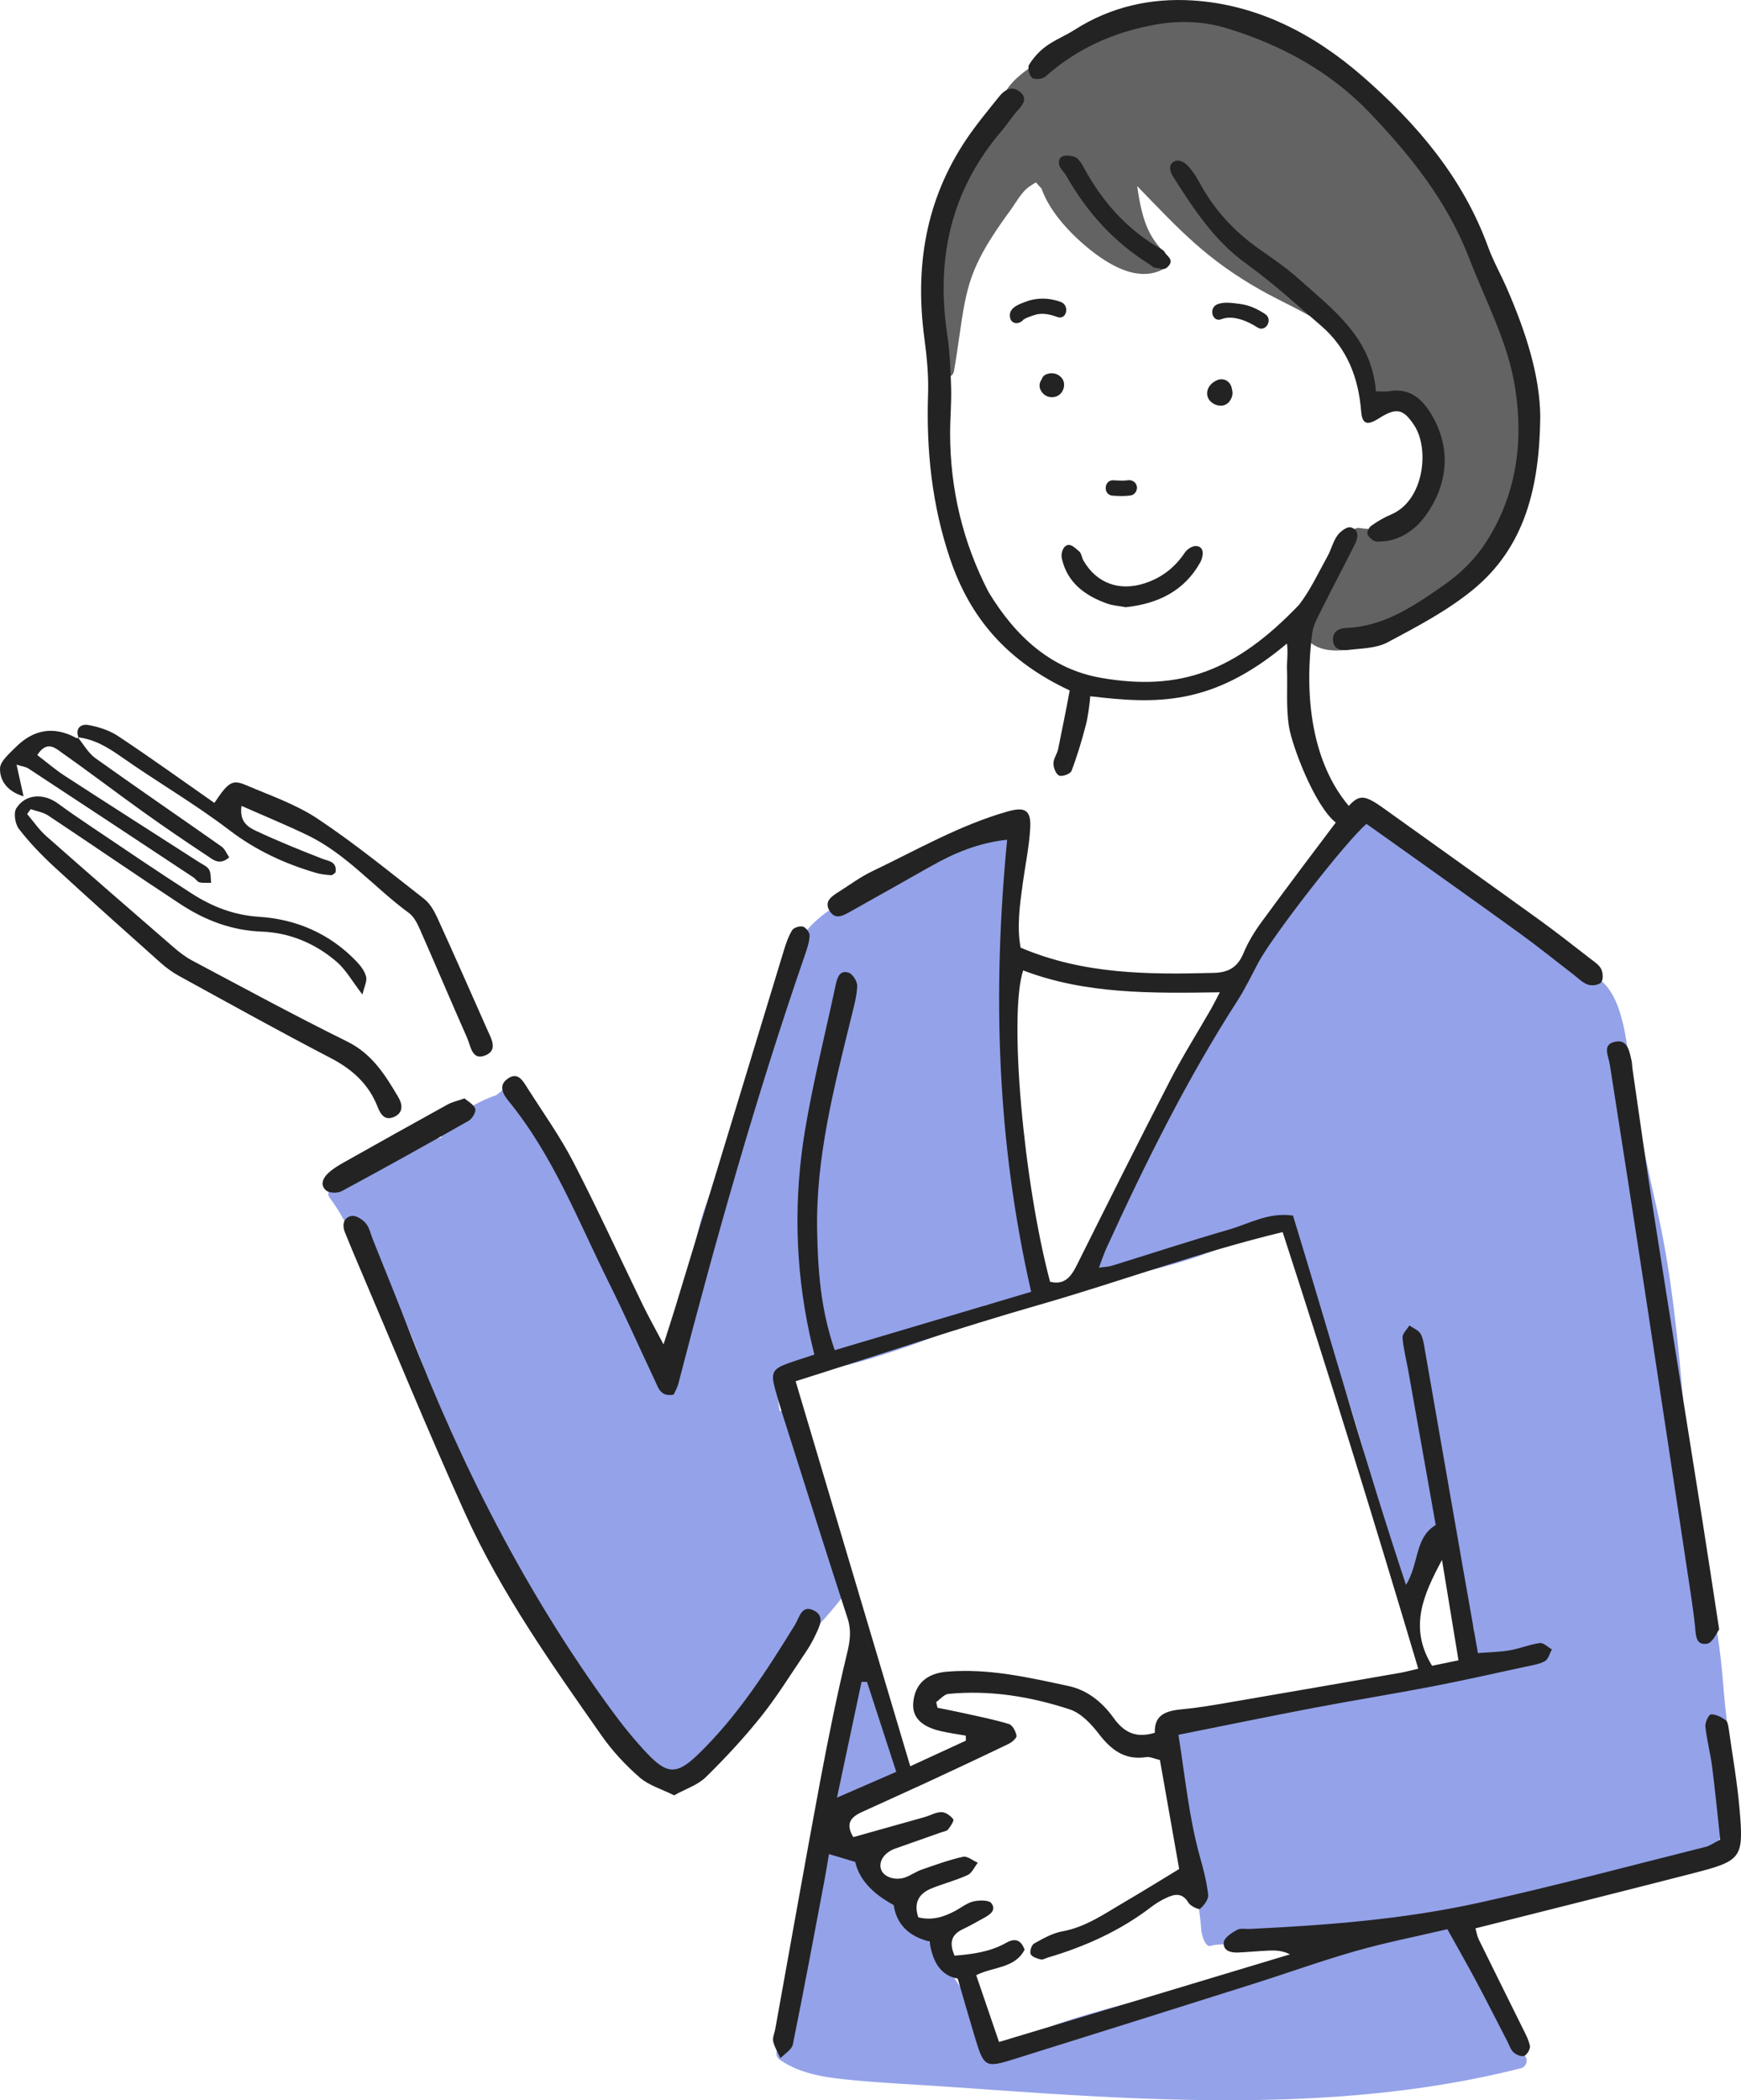<?xml version="1.0" encoding="UTF-8"?>
<svg id="_レイヤー_1" data-name="レイヤー 1" xmlns="http://www.w3.org/2000/svg" viewBox="0 0 249.123 300.377">
  <path d="M133.844,44.43c-1.541-2.542-1.181-5.845-.622-8.641.831-4.139,2.59-8.115,4.433-11.89,1.611-3.304,3.44-6.427,5.654-9.344.747-2.884,3.491-4.418,5.798-6.121.202-.151.408-.21.596-.206.213-.121.427-.232.644-.335,1.328-.625,2.73-1.037,4.08-1.56,2.402-1.825,5.503-2.685,8.387-3.366,3.771-.894,7.714-1.357,11.591-1.262,7.516.184,14.443,5.139,20.078,9.675,6.684,5.378,12.11,11.754,15.535,19.626,4.175,9.594,8.296,19.17,8.88,29.761.725,13.129-7.236,25.159-19.383,30.11-3.248,1.324-9.557,3.778-12.463.596-1.604-1.755-.666-4.463.232-6.302,1.556-3.193,4.168-5.75,5.816-8.899.14-.272.342-.427.563-.5.236-.199.552-.313.927-.25,6.085.993,9.554-3.859,9.877-9.436.217-3.708-1.313-10.639-6.445-8.792-.46.165-1.008-.107-1.243-.508-.188-.32-.305-.662-.493-.982-.103-.177-.147-.353-.155-.519-.095-.121-.169-.28-.202-.478-1.096-7.118-10.021-10.197-15.487-13.295-7.817-4.425-11.577-8.547-17.72-14.896.707,5.072,1.716,7.202,3.682,9.286.022.023-.639-.476-.617-.457.797.613,2.346,1.888,1.353,2.609-3.587,2.616-7.95.18-10.94-2.17-2.759-2.163-5.941-5.43-7.155-8.895-.272-.298-.545-.6-.817-.901-.375.221-.739.452-1.085.706-1.022.75-1.879,2.362-2.631,3.378-.876,1.183-1.715,2.392-2.512,3.629-1.341,2.082-2.524,4.299-3.253,6.674-.782,2.546-1.118,5.229-1.504,7.857-.233,1.588-.459,3.177-.74,4.757-.232,1.306-2.093.876-2.145-.316-.338-.144-.574-.464-.515-.957.059-.519.129-1.03.206-1.545-.062-.618-.081-1.24-.059-1.865-.489-1.244-.364-2.653-.147-3.977Z" style="fill: #636363;"/>
  <g>
    <path d="M48.575,169.811c-.011-.077-.025-.151-.037-.228-.022-.14-.014-.268.008-.394-.008-.556.342-1.078,1.056-1.004.059.007.121.007.18.015.044,0,.085.004.125.007,1.736.088,3.458-.589,5.036-1.225,2.097-.843,2.616-3.201,4.591-4.316.28-.159.607-1.772,1.472-.491.289.429,1.762.763,2.207.498,0-.004-.491-1.23-.491-1.234.213-2.225,3.184-2.364,4.945-3.309.92-.493,2.105-1.103,3.318-1.482.585-.456,1.174-.912,1.748-1.384.596-.489,1.328-.246,1.696.221.151.081.29.198.405.371,5.043,7.578,9.752,15.395,13.648,23.636,2.163,4.565,5.119,11.378,6.49,16.282.261-.989,1.311-2.773,1.594-3.748,1.803-6.169,2.22-13.476,4.376-19.527,1.732-4.849,3.612-9.676,5.073-14.616.427-1.446.821-2.906,1.203-4.371,1.751-6.71,3.322-13.523,7.343-19.313,2.339-3.366,5.779-5.301,9.466-6.758,1.688-1.071,3.476-2.012,5.246-2.921,4.562-2.34,9.542-4.83,14.579-5.96.044-.011.088-.011.129-.018.559-.824,2.178-.217,1.965,1.008-1.037,5.959-1.004,9.888-1.799,15.892-.033.243.03,1.226,0,1.469-.029.243-.617,1.722-.646,1.965.651-.261.646.065.646.982,0,5.702-.04,11.448.202,17.165.401,9.329,1.567,18.577,4.907,27.421.471,1.244-1.35,1.821-2.001.831-2.101.504-4.209.967-6.32,1.416.412.485.456,1.244-.28,1.575-4.62,2.089-9.362,3.914-14.196,5.452-4.477,1.424-9.219,2.741-13.95,2.792-.375.004-.647-.147-.824-.368-.055.018-.106.029-.158.041-.397,1.891-.309,3.778.048,5.658.556-.268,1.361-.125,1.63.629,2.145,6.026,3.09,12.427,4.933,18.537.515,1.711,1.1,3.4,1.803,5.051.886-.209,1.924.651,1.247,1.541-2.663,3.506-5.683,6.674-8.785,9.771.133.349.103.765-.217,1.122-4.727,5.279-8.637,12.743-15.638,15.388-2.405.908-4.149-2.189-5.702-3.484-1.052-.876-2.372-2.149-3.373-3.543-.132-.052-.264-.14-.39-.268-2.836-2.932-4.753-6.692-6.607-10.282-1.928-3.73-4.021-7.376-5.919-11.114-.177-.342-.35-.684-.522-1.029-.765-1.545-1.564-3.105-2.296-4.679-2.056-1.578-3.528-3.944-4.701-6.195-1.924-3.675-3.223-7.677-4.462-11.625-1.269-4.05-2.546-7.968-4.223-11.879-1.596-3.726-3.197-7.456-4.793-11.187-.482.361-1.218.383-1.596-.29-.258-.452-.512-.912-.758-1.376-.467.03-.971-.184-1.192-.725-.721-1.747-1.714-3.373-2.832-4.889-.703-.949.493-1.861,1.398-1.505Z" style="fill: #94a2e9;"/>
    <path d="M128.988,255.331c-3.34.831-6.22,2.847-9.565,3.679-.853.213-1.53-.533-1.357-1.357,1.391-6.695,2.292-13.512,4.076-20.123-.037-.427-.063-.853-.07-1.288-.026-1.214,1.578-1.387,2.064-.53.379.221.629.64.471,1.192-.077.276-.154.555-.232.831.567,5.677,3.565,10.911,5.382,16.238.191.559-.213,1.221-.769,1.357Z" style="fill: #94a2e9;"/>
    <path d="M112.188,292.485c2.726-8.957,4.4-18.217,6.225-27.398-.247-.074-.497-.129-.754-.151-1.405-.129-1.416-2.336,0-2.207.412.036.795.151,1.17.283.111-.559.225-1.122.342-1.681.287-1.394,2.414-.802,2.127.589-.125.614-.25,1.229-.375,1.847.136.03.276.051.416.066.578.051,1.133.463,1.104,1.104-.154,3.332,3.62,4.631,5.654,6.644,2.479,2.447,4.333,5.591,6.426,8.358,1.541,2.034,2.766,4.263,4.312,6.305,1.041,1.38,1.913,2.854,2.59,4.448.39.916.662,2.141,1.133,3.13,4.286-3.126,9.767-4.782,14.781-6.22,5.673-1.63,11.691-2.998,17.628-3.149,3.41-1.232,6.728-2.781,10.102-4.072,3.881-1.486,8.354-3.19,12.607-2.664.74-.305,1.475-.614,2.218-.909,1.446-.574,4.256-1.905,6.441-1.832.35-.122.747-.085,1.063.177.453.151.853.397,1.17.776.305.364.327.784.191,1.141,1.251,1.78,2.619,3.568,3.907,5.407,2.145,3.061,4.061,6.269,4.827,9.837.331.158.589.471.596.949-.03.324.04.629.217.916.379.596.015,1.449-.659,1.619-17.757,4.495-36.158,5.025-54.375,4.326-9.248-.353-18.479-1.038-27.708-1.681-4.444-.309-8.906-.504-13.339-.92-3.646-.342-7.567-.78-10.639-2.94-.986-.691-.331-2.174.603-2.097Z" style="fill: #94a2e9;"/>
    <path d="M177.478,277.303c-.048.063-.107.125-.18.184-1.122.923-2.722.373-4.091.814-.732.236-1.251-1.531-1.306-2.212-.232-2.844-.445-3.58-.924-6.398-1.229-7.203-2.869-14.362-2.921-21.679,0-.085.007-.158.022-.232-.084-.401.052-.831.526-1.089,2.854-1.549,6.044-2.012,9.241-2.31,3.708-.346,7.302-.567,10.952-1.372,7.335-1.619,14.803-2.745,22.024-4.842.206-1.77.191-3.59.063-5.396-.221-.122-.401-.331-.482-.651-1.067-4.135-1.184-8.454-2.575-12.508-.173-.5.011-.89.335-1.122-.022-.066-.044-.137-.066-.206-3.167,2.693-3.966,7.111-5.5,10.892-.246.607-.842.803-1.354.71-.629.206.092-.293-.181-1.127-3.33-10.178-5.096-19.38-8.112-28.422-2.983-8.921-5.833-16.931-8.522-25.878-2.053.254-4.106.497-6.155.784.125.515-.059,1.114-.684,1.343-.059.25-.221.482-.515.644-3.355,1.869-7.1,3.032-10.793,4.021-2.84.762-5.754,1.39-8.685,1.766-.408.681-1.457.75-1.876.202-.177.015-.357.033-.537.048-1.42.107-1.409-2.104,0-2.207.21-.015.42-.041.629-.059.997-4.455,4.098-8.417,6.383-12.243,1.291-2.163,2.479-4.388,3.638-6.636,1.928-3.749,3.767-7.556,5.823-11.223,6.603-11.765,13.604-23.676,22.477-33.892.548-.633,1.309-.349,1.655.206.092.041.184.092.272.162,2.469,1.983,5.272,3.598,7.95,5.275,3.793,2.376,7.6,4.731,11.345,7.184,3.395,2.226,6.773,4.525,9.874,7.151.831.703,1.784,1.512,2.582,2.428,2.564,1.229,3.679,4.006,4.348,6.677.85,3.377,1.015,6.916,1.564,10.348.938,5.904,2.325,11.724,3.605,17.558,1.218,5.548,1.987,11.161,2.608,16.805,1.269,11.478,1.711,23.15,4.171,34.466,1.413,6.493,2.041,9.937,2.552,16.615.184,2.409.736,7.112,1.315,10.405.154.878-.335,1.747-.603,2.593.055,1.328.103,2.656.004,3.984-.225,2.984-1.622,5.279-3.977,7.067-2.667,2.027-6.213,3.042-9.41,3.855-.063.015-.121.029-.184.044-3.686.927-7.461,1.461-11.206,2.082-7.924,1.317-15.756,2.855-23.754,3.76-7.096.802-14.229,1.335-21.366,1.629Z" style="fill: #94a2e9;"/>
  </g>
  <path d="M133.195,123.892c-3.824,2.179-7.67,4.321-11.506,6.478-.981.551-2.106,1.224-2.922-.002-.969-1.457.277-2.198,1.329-2.866,1.55-.985,3.043-2.097,4.69-2.883,6.391-3.048,12.546-6.626,19.435-8.572,2.337-.66,3.319-.25,3.199,2.251-.129,2.676-.697,5.332-1.065,7.998-.432,3.129-.869,6.26-.313,9.237,9.053,3.852,18.339,3.853,27.67,3.609,2.093-.055,3.395-.828,4.214-2.804.65-1.569,1.561-3.068,2.569-4.444,3.755-5.128,7.579-10.205,11.412-15.275,2.4-3.174,2.992-3.227,6.207-.923,7.369,5.281,14.759,10.532,22.113,15.835,2.485,1.792,4.891,3.694,7.316,5.567.578.446,1.275.887,1.577,1.498.265.537.313,1.536-.018,1.913-.341.386-1.343.507-1.901.309-.772-.275-1.406-.947-2.085-1.468-2.53-1.938-5.008-3.945-7.588-5.813-6.055-4.382-12.157-8.699-18.241-13.041-1.273-.908-2.551-1.809-3.753-2.662-2.943,2.487-13.491,16.091-15.465,19.812-.976,1.839-1.88,3.73-3.004,5.477-7.251,11.263-13.179,23.221-18.739,35.375-.375.819-.651,1.682-1.081,2.807.881-.124,1.367-.128,1.813-.266,5.618-1.734,11.206-3.569,16.853-5.202,2.871-.831,5.598-2.492,9.106-1.983,5.358,17.478,10.277,35.088,16.169,52.822,1.907-3.09,1.196-6.707,4.254-8.573-1.318-7.407-2.624-14.758-3.936-22.108-.28-1.567-.696-3.122-.814-4.699-.041-.549.633-1.15.981-1.727.55.389,1.305.664,1.6,1.194.402.722.499,1.632.647,2.475,1.8,10.257,3.582,20.516,5.374,30.774.712,4.073,1.435,8.145,2.188,12.417,1.7-.139,3.158-.157,4.577-.402,1.442-.25,2.828-.845,4.272-1.037.529-.071,1.154.582,1.735.905-.324.58-.508,1.414-1.002,1.685-.834.457-1.856.594-2.812.801-4.425.956-8.842,1.96-13.288,2.814-5.653,1.086-11.341,1.995-16.996,3.071-6.341,1.206-12.663,2.512-19.342,3.845.963,6.035,1.501,11.858,3.096,17.525.496,1.761.962,3.555,1.157,5.364.07.643-.59,1.511-1.157,1.995-.192.164-1.381-.387-1.669-.875-.864-1.46-1.97-1.241-3.151-.693-.77.357-1.514.81-2.188,1.326-4.437,3.395-9.431,5.638-14.754,7.213-.351.104-.741.356-1.044.277-.531-.139-1.269-.372-1.436-.769-.162-.386.129-1.305.49-1.506,1.275-.71,2.617-1.484,4.022-1.738,3.381-.611,6.077-2.541,8.922-4.2,2.602-1.517,5.158-3.113,7.817-4.724-.885-5.006-1.815-10.267-2.754-15.583-.796-.183-1.407-.503-1.956-.419-3.079.47-5.022-1.031-6.801-3.344-1.086-1.412-2.539-2.955-4.142-3.48-5.609-1.838-11.418-2.797-17.363-2.217-.616.06-1.17.763-1.753,1.168.063.271.125.544.188.814,1.27.26,2.545.499,3.81.783,2.148.48,4.317.901,6.416,1.545.508.156.978,1.051,1.079,1.669.053.328-.652.937-1.135,1.171-3.854,1.858-7.73,3.672-11.612,5.471-3.111,1.441-6.242,2.836-9.359,4.264-1.489.683-2.469,1.586-1.247,3.599,3.414-.958,6.803-1.901,10.186-2.861.82-.233,1.626-.715,2.437-.712.583.002,1.302.516,1.676,1.015.152.202-.386,1.024-.738,1.461-.199.248-.654.297-1,.42-2.183.773-4.367,1.544-6.552,2.313-1.557.548-2.428,1.819-2.038,2.983.36,1.073,1.999,1.658,3.458,1.14.803-.284,1.518-.819,2.322-1.099,1.963-.684,3.929-1.398,5.95-1.85.611-.137,1.405.544,2.115.85-.477.604-.831,1.474-1.454,1.761-1.659.765-3.456,1.221-5.156,1.906-1.838.74-2.598,2.064-1.907,4.143,1.954.49,3.657-.047,5.305-.933.863-.464,1.677-1.132,2.598-1.345.825-.191,2.213-.212,2.564.268.774,1.058-.325,1.692-1.205,2.173-.967.529-1.926,1.078-2.921,1.55-1.676.795-1.918,1.997-1.146,3.774,2.611-.216,5.11-.552,7.406-1.854,1.157-.656,2.073-.497,2.608.997-1.392,2.711-4.517,2.412-6.921,3.647,1.111,3.251,2.158,6.316,3.264,9.554,14.138-4.256,27.888-8.396,41.638-12.535-1.097-.547-2.068-.582-3.035-.539-1.469.067-2.934.208-4.403.28-1.081.053-2.207-.301-2.036-1.49.097-.675,1.143-1.329,1.897-1.755.475-.269,1.199-.099,1.811-.128,11.008-.529,22.006-1.368,32.776-3.741,10.88-2.398,21.65-5.295,32.463-7.998.571-.143,1.083-.525,2.089-1.029-.373-3.401-.711-6.908-1.158-10.401-.248-1.94-.762-3.849-.97-5.791-.062-.576.498-1.726.794-1.733.705-.016,1.496.391,2.106.829.316.227.391.876.459,1.351.535,3.759,1.195,7.508,1.525,11.286.623,7.126.348,7.466-6.669,9.27-10.309,2.651-20.637,5.226-31.114,7.872.14.479.228,1.086.485,1.61,2.048,4.18,4.136,8.341,6.193,12.516.43.871.925,1.751,1.113,2.683.087.428-.387,1.238-.805,1.421-.382.166-1.151-.147-1.531-.491-.426-.385-.614-1.039-.895-1.582-1.464-2.829-2.896-5.675-4.396-8.485-1.307-2.451-2.688-4.862-4.182-7.551-4.562,1.071-8.883,1.916-13.103,3.119-4.945,1.409-9.792,3.158-14.698,4.709-11.33,3.582-22.665,7.145-34.006,10.692-4.358,1.364-4.491,1.277-5.843-3.206-.841-2.786-1.636-5.586-2.417-8.258q-3.361-.559-4.025-5.289-4.52-1.128-5.137-5.222-4.687-2.529-5.5-6.169c-1.152-.344-2.35-.701-3.757-1.121-.239,1.389-.426,2.587-.652,3.777-1.482,7.822-2.935,15.651-4.521,23.452-.151.742-1.154,1.312-1.761,1.961-.364-.789-.855-1.548-1.045-2.378-.126-.548.183-1.194.293-1.797,2.135-11.812,4.218-23.634,6.425-35.433,1.147-6.133,2.391-12.255,3.855-18.318.421-1.742.634-3.237.072-4.96-2.733-8.386-5.382-16.799-8.048-25.206-.815-2.569-1.662-5.13-2.364-7.73-.607-2.244-.262-2.781,1.905-3.56,1.214-.436,2.448-.814,3.749-1.244-.291-1.238-.497-2.057-.675-2.883-2.096-9.703-2.288-19.488-.657-29.235,1.171-6.995,2.922-13.892,4.4-20.836.222-1.045.615-2.086,1.844-1.664.58.199,1.242,1.254,1.219,1.897-.053,1.445-.462,2.888-.811,4.311-2.481,10.114-5.134,20.196-4.925,30.743.112,5.628.497,11.208,2.518,17.035,9.499-2.821,18.829-5.591,28.108-8.346-4.916-21.499-5.556-42.802-3.438-64.659-4.121.455-7.588,1.904-10.91,3.797ZM130.248,252.612c2.766-1.273,5.365-2.47,7.964-3.666-.005-.237-.011-.474-.017-.712-1.201-.215-2.413-.379-3.6-.655-2.8-.649-4.087-2.006-3.92-4.039.225-2.731,1.96-4.213,4.805-4.454,5.957-.503,11.688.817,17.42,2.05,2.727.587,4.856,2.34,6.458,4.577,1.45,2.025,3.174,2.949,5.89,2.104-.121-2.699,1.801-3.165,4.043-3.372,1.944-.179,3.877-.501,5.803-.83,8.438-1.442,16.871-2.907,25.305-4.374.71-.123,1.407-.319,2.541-.58-6.229-20.92-12.626-41.627-19.404-62.447-12.002,2.891-23.293,7.094-34.844,10.406-11.509,3.3-22.863,7.144-34.844,10.926,5.529,18.564,10.899,36.592,16.401,55.064ZM146.404,138.788c-2.089,6.387.047,30.254,3.853,44.529,2.08.512,3-.716,3.832-2.384,4.419-8.854,8.849-17.705,13.391-26.497,1.793-3.47,3.887-6.784,5.834-10.174.346-.602.648-1.229,1.23-2.343-9.852.152-19.235.268-28.141-3.131ZM128.249,253.407c-1.435-4.409-2.811-8.633-4.187-12.857-.26-.004-.521-.009-.781-.013-1.124,5.295-2.249,10.59-3.517,16.56,3.252-1.414,5.764-2.507,8.485-3.691ZM206.337,223.102c-2.573,4.82-4.849,9.598-1.416,15.141.97-.202,2.098-.437,3.777-.786-.836-5.085-1.598-9.72-2.361-14.356Z" style="fill: #232323; fill-rule: evenodd;"/>
  <path d="M153.066,98.75c-.492,2.751-1.14,5.762-1.651,8.366-.14.712-.681,1.385-.679,2.075.002.61.368,1.548.822,1.735.447.184,1.604-.244,1.764-.664.82-2.155,1.486-4.376,2.065-6.61.267-1.03.512-2.762.622-4.073,9.381,1.104,17.453,1.472,28.142-7.541.18,1.097-.019,2.754.007,3.504.101,2.815-.156,5.681.293,8.434.444,2.727,3.656,11.266,6.685,13.665.33.939.67.422,1.844-.128,1.134-.531.991-.807.46-1.747-5.233-5.765-6.99-14.899-5.678-25.16.142-1.25.867-2.462,1.447-3.63,1.522-3.063,3.133-6.082,4.666-9.14.472-.941.637-2.086-.603-2.416-.514-.137-1.492.588-1.908,1.171-.627.879-.877,2.017-1.411,2.975-1.307,2.346-2.446,4.838-4.077,6.942-8.991,9.392-16.902,12.444-28.371,10.431-7.018-1.232-12.164-5.821-16.068-12.294-3.656-7.067-5.472-14.652-5.484-22.632-.003-2.204.207-4.411.142-6.612-.076-2.541-.189-5.101-.564-7.611-1.625-10.863.567-20.656,7.831-29.114.796-.926,1.439-1.988,2.264-2.884.847-.919,1.458-1.841.197-2.747-1.127-.81-2.129-.141-2.86.772-1.603,2.003-3.255,3.981-4.685,6.105-5.823,8.648-7.38,18.212-6.013,28.413.355,2.653.621,5.355.532,8.021-.267,8.03.548,15.852,3.135,23.523,2.887,8.558,8.187,14.686,17.134,18.872Z" style="fill: #232323; fill-rule: evenodd;"/>
  <path d="M220.401,59.578c-.061-5.929-2.102-12.186-4.755-18.286-.879-2.02-1.976-3.955-2.728-6.018-3.591-9.859-10.18-17.58-17.889-24.306-6.935-6.051-15.008-10.312-24.386-10.904-5.91-.373-11.681.888-16.829,4.171-1.34.855-2.85,1.457-4.131,2.383-.956.691-1.808,1.633-2.423,2.636-.257.419.012,1.544.423,1.874.369.297,1.485.198,1.886-.159,4.507-4.005,9.704-6.34,15.652-7.429,3.635-.665,7.098-.497,10.504.555,7.715,2.384,14.65,6.152,20.3,12.069,5.869,6.148,11.07,12.657,14.198,20.764,2.375,6.156,5.565,11.999,6.592,18.626,1.224,7.9.114,15.426-4.288,22.164-1.503,2.302-3.637,4.38-5.904,5.953-4.2,2.915-8.48,5.904-13.92,6.132-1.055.044-1.996.45-1.964,1.707.034,1.328,1.123,1.575,2.104,1.456,1.933-.234,4.074-.226,5.714-1.099,4.19-2.231,8.48-4.487,12.137-7.462,7.522-6.118,9.596-14.729,9.707-24.826Z" style="fill: #232323; fill-rule: evenodd;"/>
  <path d="M96.46,256.767c1.696-.941,3.402-1.483,4.542-2.602,2.789-2.736,5.467-5.618,7.905-8.668,2.287-2.862,4.223-6.007,6.284-9.047.548-.807,1.055-1.656,1.464-2.54.554-1.199,1.452-2.72-.151-3.554-1.8-.936-2.109.982-2.77,2.054-4.049,6.576-8.22,13.061-13.818,18.477-3.019,2.921-4.418,2.958-7.336-.132-1.842-1.952-3.54-4.061-5.125-6.229-12.218-16.719-21.505-35.006-28.938-54.282-1.673-4.338-3.438-8.641-5.162-12.959-.318-.795-.492-1.72-1.021-2.337-.473-.553-1.419-1.156-2.026-1.042-1.123.212-1.395,1.238-.957,2.323.548,1.362,1.108,2.72,1.685,4.07,5.142,12.037,10.098,24.159,15.489,36.085,5.165,11.425,12.414,21.648,19.582,31.877,1.532,2.187,3.415,4.198,5.429,5.955,1.297,1.132,3.126,1.653,4.925,2.552Z" style="fill: #232323; fill-rule: evenodd;"/>
  <path d="M96.399,199.452c.198-.449.513-.961.657-1.518,5.347-20.628,11.139-41.124,18.094-61.277.316-.917.647-1.868.702-2.819.025-.441-.517-1.181-.945-1.31-.45-.135-1.337.139-1.564.516-.556.925-.908,1.993-1.226,3.038-5.178,16.98-10.337,33.967-15.506,50.95-.458,1.507-.954,3.003-1.666,5.24-1.193-2.26-2.12-3.9-2.942-5.591-3.32-6.828-6.473-13.741-9.961-20.481-1.905-3.68-4.34-7.086-6.572-10.594-.646-1.015-1.362-2.385-2.838-1.321-1.324.955-.716,2.134.134,3.174,6.368,7.782,9.943,17.114,14.354,25.977,2.291,4.602,4.371,9.308,6.567,13.957.503,1.064.809,2.434,2.712,2.059Z" style="fill: #232323; fill-rule: evenodd;"/>
  <path d="M4.392,115.724c.841.297,1.785.436,2.505.914,6.323,4.196,12.569,8.505,18.913,12.667,3.515,2.306,7.319,3.775,11.658,3.937,3.998.149,7.66,1.696,10.7,4.309,1.329,1.142,2.225,2.788,3.691,4.688.264-1.127.685-1.899.532-2.534-.188-.781-.755-1.541-1.331-2.147-3.805-4.002-8.616-6.094-14.009-6.44-3.588-.229-6.673-1.444-9.564-3.293-4.845-3.099-9.593-6.349-14.371-9.552-1.624-1.089-3.24-2.193-4.816-3.349-2.074-1.521-4.689-1.381-5.971.69-.417.673-.163,2.237.376,2.935,1.489,1.925,3.193,3.711,4.986,5.364,5.04,4.644,10.156,9.206,15.271,13.768.814.726,1.719,1.387,2.674,1.91,7.199,3.944,14.375,7.936,21.658,11.719,3.084,1.602,5.439,3.705,6.714,6.934.453,1.148,1.042,2.096,2.402,1.486,1.314-.59,1.206-1.759.586-2.807-1.868-3.163-3.738-6.198-7.314-7.961-7.471-3.683-14.793-7.667-22.155-11.568-.957-.508-1.846-1.187-2.669-1.899-6.104-5.285-12.202-10.577-18.252-15.924-1.031-.911-1.823-2.094-2.725-3.151.17-.232.339-.464.509-.696Z" style="fill: #232323; fill-rule: evenodd;"/>
  <path d="M246,233.045c-.876-5.697-1.622-10.661-2.406-15.62-2.354-14.88-4.748-29.754-7.075-44.638-1.04-6.653-1.961-13.326-2.933-19.99-.053-.363-.042-.74-.123-1.095-.302-1.311-.544-3.052-2.288-2.726-1.99.372-1.026,1.987-.822,3.28,1.813,11.493,3.587,22.992,5.343,34.495,2.106,13.804,4.185,27.611,6.269,41.418.219,1.453.424,2.91.575,4.371.125,1.214.047,2.834,1.727,2.545.813-.141,1.397-1.612,1.735-2.04Z" style="fill: #232323; fill-rule: evenodd;"/>
  <path d="M11.122,105.447c2.367.269,4.28,1.419,6.214,2.778,5.107,3.587,10.537,6.734,15.492,10.51,3.801,2.897,7.924,4.797,12.414,6.112.69.202,1.427.267,2.148.324.19.015.401-.236.611-.371.27-1.602-.956-1.617-1.986-2.021-3.176-1.243-6.346-2.519-9.429-3.973-1.092-.515-2.373-1.292-2.025-3.546,3.302,1.458,6.399,2.73,9.411,4.177,5.605,2.693,9.604,7.528,14.533,11.131.734.536,1.219,1.531,1.606,2.407,2.272,5.142,4.453,10.324,6.732,15.463.536,1.209.695,3.434,2.793,2.417,1.581-.767.64-2.349.1-3.568-2.378-5.361-4.738-10.731-7.176-16.065-.447-.979-1.054-2.026-1.879-2.669-5.005-3.905-9.939-7.936-15.214-11.446-3.11-2.07-6.777-3.328-10.253-4.812-1.973-.842-2.528-.461-4.539,2.539-4.582-3.2-9.116-6.464-13.767-9.552-1.253-.832-2.824-1.34-4.319-1.597-1.028-.177-1.903.521-1.32,1.874,0,0-.146-.113-.146-.113Z" style="fill: #232323; fill-rule: evenodd;"/>
  <path d="M196.88,55.974c-.609-7.755-6.183-11.714-11.075-16.113-1.723-1.549-3.661-2.872-5.568-4.202-3.582-2.498-6.452-5.605-8.543-9.448-.521-.959-1.127-1.929-1.907-2.667-.399-.377-1.21-.871-1.93-.355-.72.516-.364,1.493-.079,1.942,2.953,4.648,5.912,9.244,10.537,12.575,3.76,2.708,7.21,5.857,10.73,8.889,3.71,3.195,5.34,7.411,5.721,12.2.149,1.873.839,2.127,2.585,1.016,2.502-1.592,3.492-1.298,5.022,1.037,2.221,3.388,1.385,10.783-3.337,12.745-1.004.418-1.96.993-2.848,1.624-.323.229-.64.97-.5,1.233.24.453.831.993,1.292,1.009,2.939.105,5.357-1.483,6.906-3.575,3.369-4.551,3.769-9.782,1.02-14.47-1.437-2.451-3.205-3.975-6.219-3.451-.462.081-.949.011-1.807.011Z" style="fill: #232323; fill-rule: evenodd;"/>
  <path d="M11.122,105.447s.146.114.146.113c-.123-.004-.268.034-.364-.018-3.238-1.762-6.146-1.205-8.68,1.344-.896.901-2.203,1.996-2.222,3.023-.03,1.597.868,3.222,3.367,3.984-.376-1.703-.64-2.898-1-4.529.745.236,1.303.289,1.717.561,7.883,5.175,15.75,10.374,23.615,15.576.304.2.525.614.841.688.532.125,1.109.056,1.667.069-.079-.633.007-1.361-.286-1.872-.275-.482-.936-.756-1.451-1.086-6.389-4.103-12.795-8.18-19.165-12.313-1.389-.9-2.653-1.993-3.973-2.997,1.401-2.194,2.64-.951,3.615-.265,3.906,2.747,7.703,5.649,11.588,8.426,2.985,2.134,6.019,4.204,9.083,6.223.844.557,1.785,1.473,3.176.243-.353-.511-.607-1.195-1.099-1.541-6.002-4.228-12.068-8.365-18.039-12.635-1.032-.738-1.7-1.983-2.536-2.994Z" style="fill: #232323; fill-rule: evenodd;"/>
  <path d="M66.473,157.091c-1.046.369-1.782.52-2.411.867-5.006,2.761-9.996,5.551-14.978,8.355-.741.417-1.481.881-2.104,1.452-.783.717-1.237,1.756-.285,2.518.473.38,1.634.382,2.22.066,6.092-3.284,12.143-6.646,18.161-10.065.505-.287,1.071-1.277.924-1.707-.217-.633-1.049-1.056-1.528-1.486Z" style="fill: #232323; fill-rule: evenodd;"/>
  <path d="M161.113,86.841c4.619-.509,8.338-2.322,10.625-6.395.309-.55.681-1.838-.121-2.236-.802-.398-1.742.325-2.087.84-1.429,2.132-3.285,3.564-5.708,4.363-3.631,1.197-6.91.022-8.79-3.242-.242-.42-.275-1.037-.61-1.308-.501-.405-1.152-1.161-1.791-.86-.639.3-.816,1.303-.698,1.839.762,3.457,3.27,5.314,6.399,6.452.903.328,1.906.384,2.78.549Z" style="fill: #232323; fill-rule: evenodd;"/>
  <path d="M151.56,22.926c-.241.962.657,1.589.951,2.108,2.936,5.197,6.791,9.54,11.893,12.712.311.193.621.557.928.552.646-.01,1.234.592,1.934-.333.7-.926-.324-1.311-.61-1.907-.139-.288-.557-.459-.871-.644-4.658-2.746-8.08-6.644-10.653-11.352-.339-.62-.773-1.411-1.345-1.618-.549-.198-1.985-.479-2.226.483Z" style="fill: #232323; fill-rule: evenodd;"/>
  <path d="M159.364,68.688c.69.049,1.414.092,2.011-.001.594-.093,1.178.258,1.299.866.114.571-.271,1.206-.866,1.299-.857.134-1.739.099-2.602.038-1.42-.101-1.263-2.303.157-2.202Z" style="fill: #232323; fill-rule: evenodd;"/>
  <path d="M174.215,54.347c.418-.162.98-.133,1.356.125.429.295.666.744.713,1.241.005.014.011.027.015.041.187.627-.041,1.266-.447,1.745-.881,1.036-2.772.401-3.074-.844-.253-1.042.518-1.953,1.438-2.308Z" style="fill: #232323; fill-rule: evenodd;"/>
  <path d="M149.067,54.25c.073-.271.239-.513.499-.644.862-.434,1.895-.232,2.451.583.537.788.154,2.012-.684,2.429-.703.349-1.616.212-2.139-.4-.266-.312-.461-.689-.442-1.112.015-.334.129-.617.315-.856Z" style="fill: #232323; fill-rule: evenodd;"/>
  <path d="M174.201,43.517c.955-.379,2.106-.184,3.095-.068,1.404.166,2.561.696,3.733,1.466,1.184.778.079,2.69-1.114,1.906-1.327-.872-3.504-1.821-5.128-1.176-1.324.526-1.893-1.609-.587-2.128Z" style="fill: #232323; fill-rule: evenodd;"/>
  <path d="M146.78,43.146c1.63-.613,3.392-.569,5.02.043,1.313.492.821,2.648-.511,2.148-.934-.351-2.032-.608-3.025-.352-.36.093-.712.227-1.059.358-.141.055-.281.112-.42.172-.212.099-.392.375-.235.052l.002-.022c-.414.81-1.776,1.001-2.012-.098-.3-1.397,1.191-1.906,2.24-2.3Z" style="fill: #232323; fill-rule: evenodd;"/>
</svg>